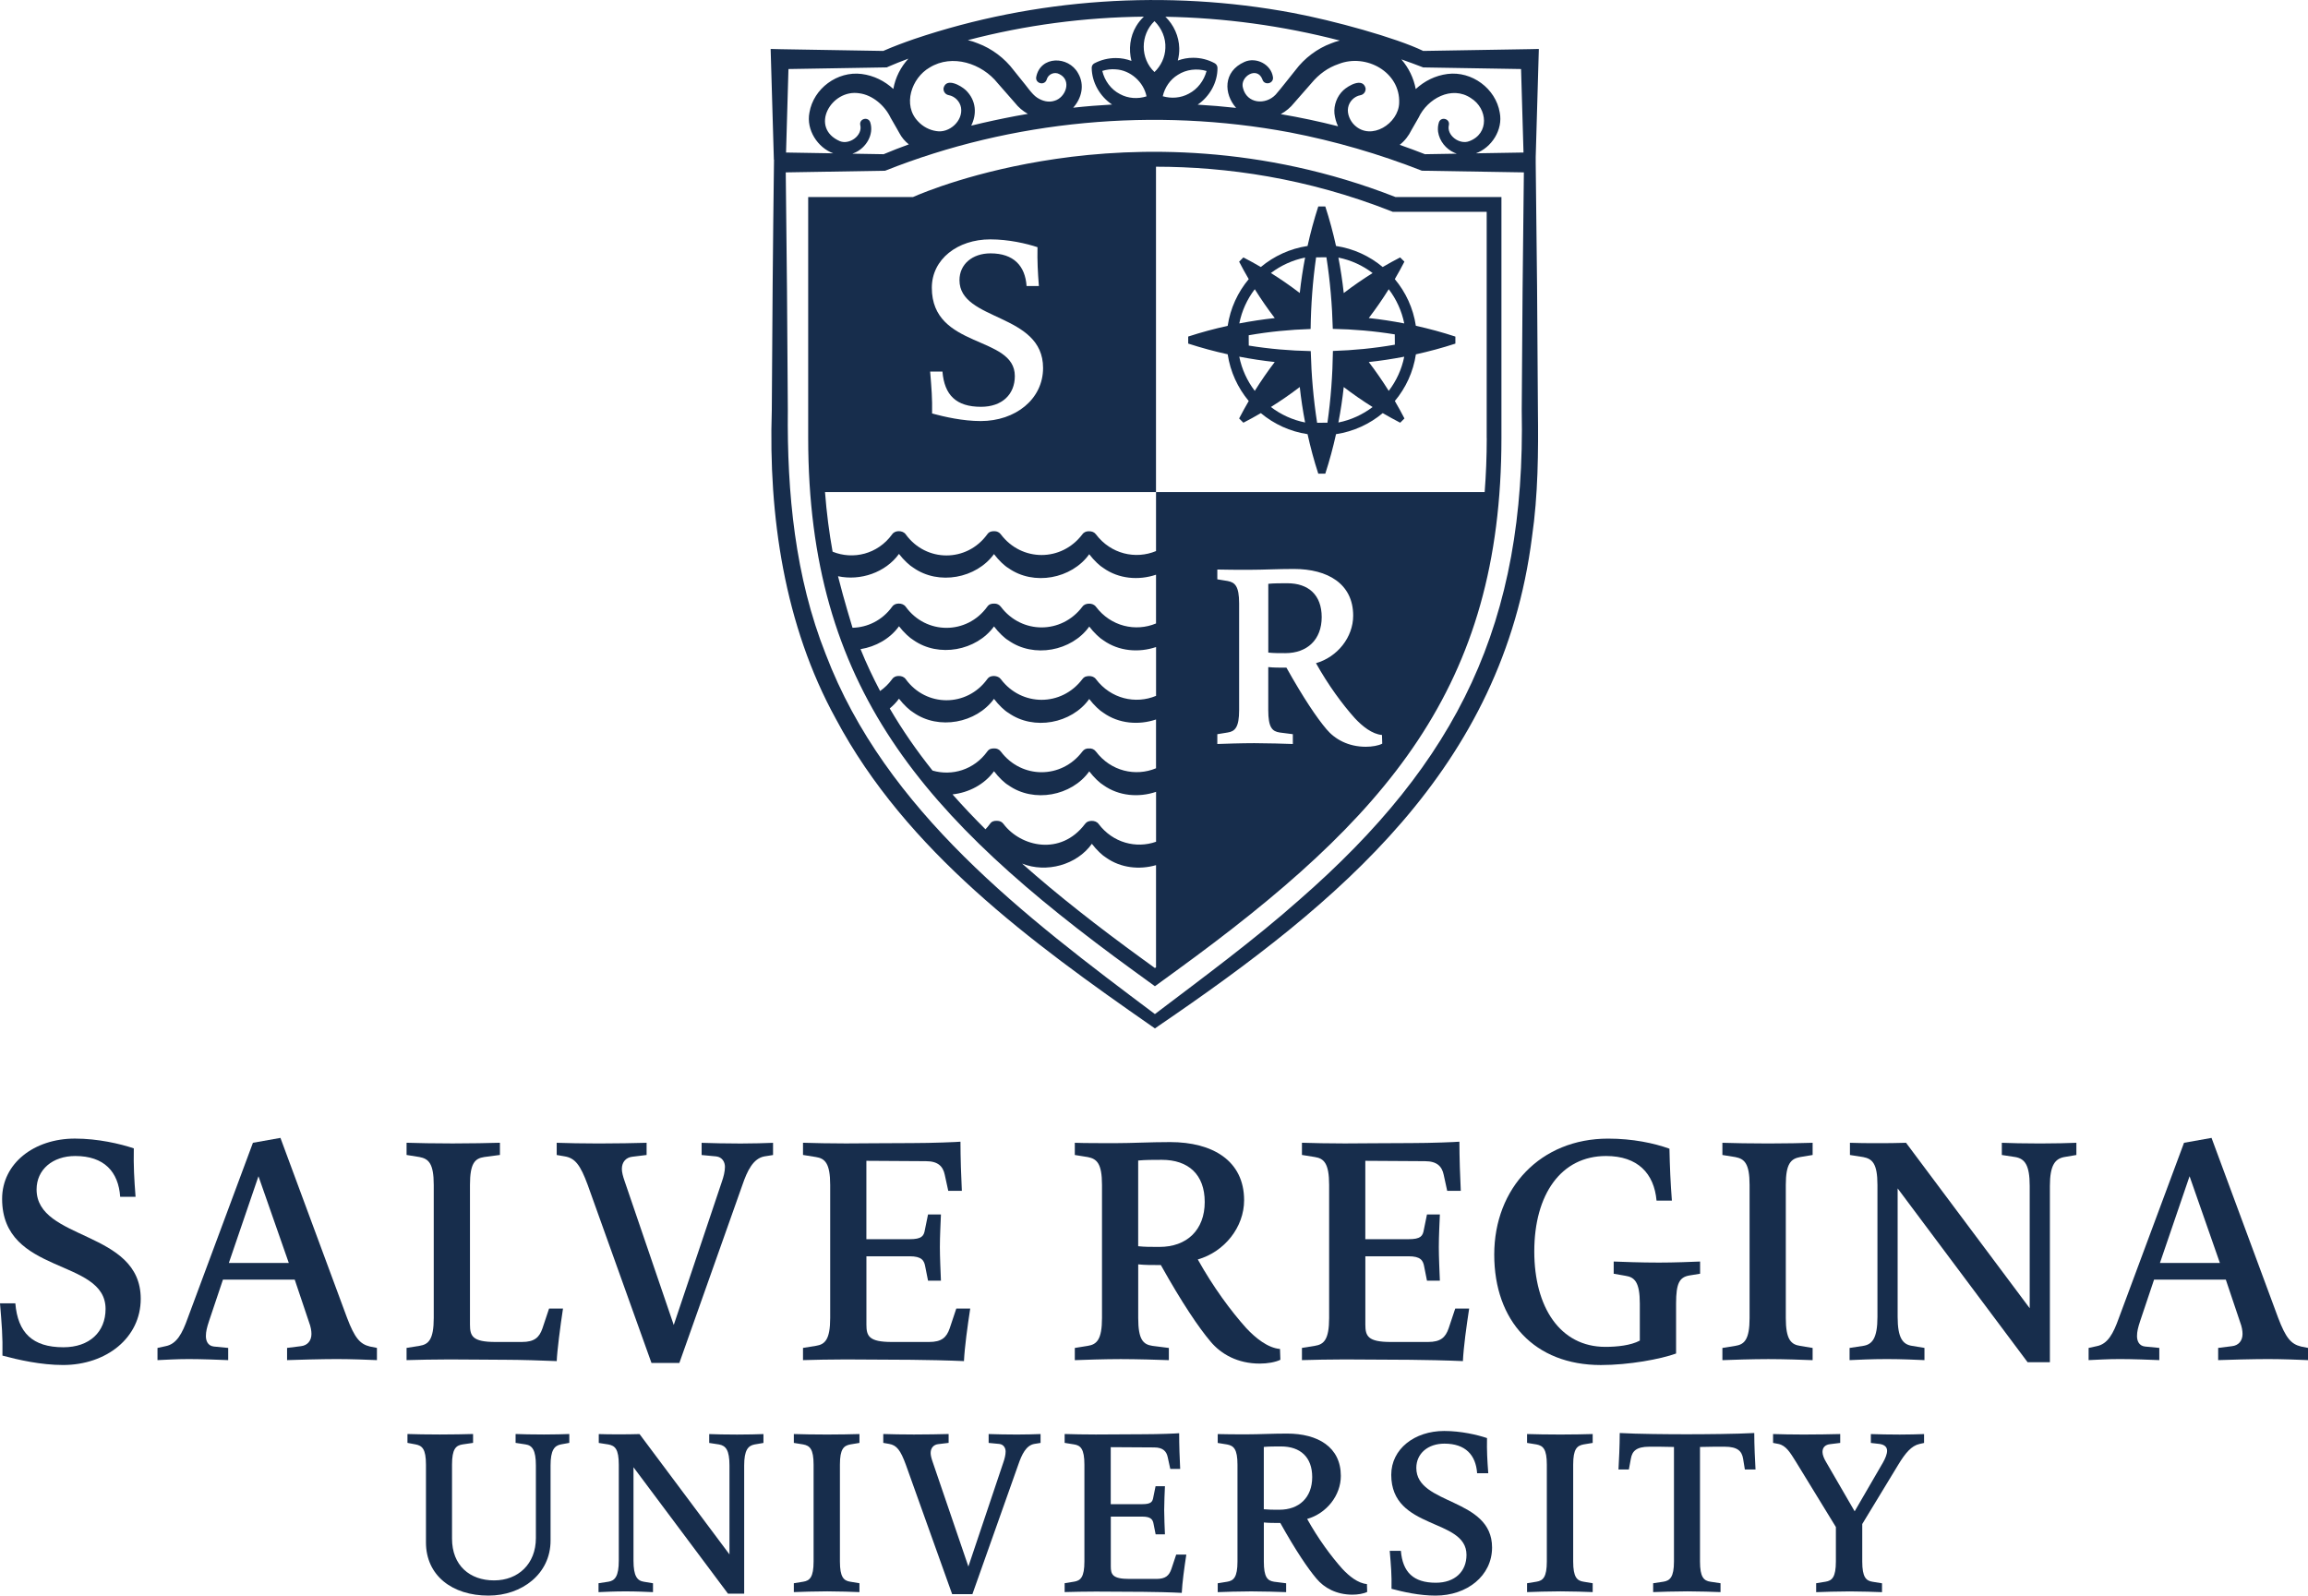 <?xml version="1.0" encoding="utf-8"?>
<!-- Generator: Adobe Illustrator 27.8.1, SVG Export Plug-In . SVG Version: 6.00 Build 0)  -->
<svg version="1.2" baseProfile="tiny" id="Layer_1" xmlns="http://www.w3.org/2000/svg" xmlns:xlink="http://www.w3.org/1999/xlink"
	 x="0px" y="0px" viewBox="0 0 69.961 48.374" overflow="visible" xml:space="preserve">
<g>
	<g>
		<path fill="#172D4C" d="M42.918,9.877c-0.08-0.533-0.307-1.019-0.638-1.415c0.101-0.174,0.199-0.35,0.291-0.529
			c-0.043-0.043-0.086-0.086-0.129-0.129c-0.18,0.092-0.356,0.19-0.529,0.291c-0.396-0.331-0.882-0.558-1.415-0.638
			c-0.089-0.402-0.196-0.802-0.325-1.197c-0.071,0-0.142,0-0.213,0c-0.128,0.395-0.236,0.794-0.325,1.197
			c-0.533,0.08-1.019,0.307-1.416,0.638c-0.174-0.101-0.35-0.199-0.529-0.291c-0.043,0.043-0.086,0.086-0.129,0.129
			c0.092,0.18,0.19,0.356,0.291,0.529c-0.331,0.396-0.558,0.882-0.638,1.416c-0.402,0.089-0.802,0.196-1.197,0.325
			c0,0.071,0,0.142,0,0.213c0.395,0.128,0.794,0.236,1.197,0.325c0.08,0.533,0.307,1.019,0.638,1.416
			c-0.101,0.174-0.199,0.35-0.291,0.529c0.043,0.043,0.086,0.086,0.129,0.129c0.18-0.092,0.356-0.19,0.529-0.291
			c0.396,0.331,0.882,0.558,1.416,0.638c0.089,0.402,0.196,0.802,0.325,1.197c0.071,0,0.142,0,0.213,0
			c0.128-0.395,0.236-0.794,0.325-1.197c0.533-0.08,1.019-0.307,1.416-0.638c0.174,0.101,0.35,0.199,0.529,0.291
			c0.043-0.043,0.086-0.086,0.129-0.129c-0.092-0.18-0.19-0.356-0.291-0.529c0.331-0.396,0.558-0.882,0.638-1.415
			c0.403-0.089,0.802-0.196,1.197-0.325c0-0.071,0-0.142,0-0.213C43.72,10.074,43.321,9.966,42.918,9.877z M41.607,8.278
			c-0.301,0.189-0.593,0.39-0.875,0.606c-0.039-0.36-0.094-0.719-0.162-1.075C40.954,7.886,41.306,8.049,41.607,8.278z
			 M39.561,7.808c-0.069,0.357-0.123,0.715-0.162,1.075c-0.281-0.215-0.573-0.417-0.875-0.606
			C38.825,8.049,39.178,7.886,39.561,7.808z M38.035,8.768c0.189,0.301,0.39,0.593,0.606,0.875c-0.36,0.039-0.719,0.094-1.075,0.162
			C37.643,9.421,37.806,9.068,38.035,8.768z M38.035,11.85c-0.229-0.301-0.392-0.653-0.47-1.037
			c0.357,0.069,0.715,0.123,1.075,0.162C38.425,11.257,38.224,11.549,38.035,11.85z M38.524,12.339
			c0.301-0.189,0.593-0.39,0.875-0.606c0.039,0.36,0.094,0.719,0.162,1.075C39.178,12.732,38.825,12.568,38.524,12.339z
			 M40.404,10.64c-0.01,0.727-0.063,1.454-0.166,2.175l-0.313,0.002c-0.112-0.72-0.174-1.446-0.193-2.173
			c-0.628-0.012-1.255-0.066-1.879-0.167l-0.002-0.313c0.622-0.109,1.249-0.17,1.877-0.19c0.01-0.726,0.063-1.451,0.166-2.172
			L40.207,7.8c0.112,0.719,0.174,1.444,0.193,2.17c0.628,0.012,1.255,0.066,1.879,0.167l0.002,0.313
			C41.658,10.559,41.031,10.62,40.404,10.64z M40.57,12.809c0.069-0.357,0.123-0.715,0.162-1.075
			c0.281,0.215,0.573,0.417,0.875,0.606C41.306,12.568,40.954,12.732,40.57,12.809z M42.096,11.85
			c-0.189-0.301-0.39-0.593-0.605-0.874c0.36-0.039,0.719-0.094,1.075-0.162C42.489,11.197,42.325,11.549,42.096,11.85z
			 M41.491,9.642c0.215-0.281,0.417-0.573,0.605-0.874c0.229,0.301,0.392,0.653,0.47,1.037C42.209,9.736,41.851,9.681,41.491,9.642z
			"/>
		<path fill="#172D4C" d="M46.551,4.942c0-0.066,0-0.132,0-0.184l0.095-3.274L46.38,1.49c-0.675,0.011-3.239,0.054-3.239,0.054
			c-0.822-0.398-2.719-0.922-3.961-1.154c-3.805-0.712-7.797-0.447-11.466,0.792c-0.317,0.11-0.625,0.224-0.941,0.362
			c-0.089-0.001-2.721-0.046-3.099-0.052L23.36,1.484l0.098,3.36h0.004c-0.033,2.529-0.054,5.058-0.067,7.587
			c-0.103,3.2,0.378,6.521,1.942,9.363c2.136,4.009,5.93,6.78,9.568,9.312l0.104,0.072c0,0,0.103-0.072,0.103-0.072
			c5.488-3.742,10.44-7.816,11.327-14.83c0.185-1.276,0.194-2.579,0.179-3.846C46.606,9.934,46.584,7.438,46.551,4.942z
			 M43.141,2.044l2.966,0.049l0.074,2.531c-0.28,0.005-0.725,0.012-1.443,0.024c0.473-0.17,0.827-0.713,0.723-1.235
			c-0.123-0.731-0.847-1.263-1.581-1.171C43.504,2.29,43.177,2.458,42.914,2.7c-0.06-0.329-0.214-0.646-0.435-0.9
			C42.701,1.878,42.922,1.959,43.141,2.044z M42.784,3.944C42.838,3.851,42.947,3.662,43,3.568c0.269-0.58,1.007-0.982,1.584-0.596
			c0.514,0.317,0.568,1.081-0.05,1.309c-0.293,0.113-0.687-0.176-0.616-0.485c0.046-0.195-0.24-0.276-0.302-0.085
			c-0.029,0.092-0.037,0.19-0.024,0.287c0.042,0.278,0.237,0.521,0.496,0.633c0.024,0.01,0.048,0.02,0.072,0.028
			c-0.403,0.007-0.941,0.016-0.966,0.016c-0.254-0.099-0.509-0.194-0.766-0.284C42.58,4.273,42.701,4.115,42.784,3.944z
			 M42.412,3.124c-0.02,0.621-0.845,1.151-1.349,0.674c-0.139-0.129-0.234-0.349-0.199-0.534c0.031-0.184,0.185-0.344,0.375-0.378
			c0.102-0.019,0.17-0.115,0.154-0.218c-0.088-0.323-0.518-0.075-0.674,0.069c-0.189,0.178-0.292,0.445-0.269,0.704
			c0.017,0.144,0.055,0.273,0.11,0.387c-0.574-0.146-1.153-0.268-1.737-0.368c0.156-0.085,0.296-0.201,0.406-0.341l0.262-0.299
			c0,0,0.262-0.299,0.262-0.299c0.225-0.271,0.498-0.471,0.827-0.582C41.409,1.613,42.452,2.184,42.412,3.124z M40.613,1.229
			c-0.088,0.022-0.175,0.049-0.259,0.084c-0.427,0.157-0.816,0.454-1.085,0.813c-0.172,0.208-0.424,0.543-0.601,0.743
			c-0.309,0.325-0.872,0.274-0.99-0.2c-0.105-0.346,0.429-0.673,0.587-0.265c0.053,0.199,0.353,0.137,0.321-0.068
			c-0.056-0.386-0.508-0.616-0.862-0.46c-0.66,0.294-0.626,0.976-0.254,1.395c-0.388-0.043-0.776-0.075-1.166-0.098
			c0.363-0.246,0.603-0.671,0.601-1.108c0.002-0.06-0.03-0.119-0.086-0.149c-0.197-0.107-0.423-0.165-0.651-0.164
			c-0.16-0.001-0.317,0.029-0.466,0.083c0.032-0.123,0.048-0.251,0.044-0.378c-0.009-0.357-0.166-0.704-0.42-0.949
			C37.107,0.539,38.886,0.781,40.613,1.229z M36.036,2.84c-0.243,0.133-0.53,0.153-0.79,0.078c0.06-0.266,0.223-0.508,0.46-0.651
			c0.254-0.164,0.577-0.2,0.868-0.115C36.496,2.444,36.304,2.701,36.036,2.84z M34.995,0.64c0.222,0.219,0.346,0.52,0.33,0.817
			c-0.009,0.278-0.132,0.538-0.33,0.727C34.563,1.78,34.558,1.059,34.995,0.64z M34.754,2.921c-0.263,0.085-0.559,0.066-0.804-0.068
			c-0.273-0.139-0.467-0.405-0.537-0.703c0.131-0.042,0.268-0.059,0.403-0.048C34.268,2.127,34.667,2.486,34.754,2.921z
			 M34.673,0.505c-0.09,0.086-0.17,0.183-0.234,0.292c-0.186,0.312-0.232,0.697-0.142,1.049c-0.15-0.055-0.309-0.087-0.47-0.086
			c-0.227-0.001-0.452,0.054-0.649,0.157c-0.052,0.025-0.087,0.078-0.086,0.14c0.005,0.442,0.249,0.867,0.618,1.112
			c-0.394,0.022-0.787,0.053-1.179,0.096c0.254-0.283,0.358-0.688,0.148-1.046c-0.293-0.532-1.144-0.533-1.269,0.117
			c-0.032,0.198,0.256,0.27,0.318,0.076c0.045-0.17,0.242-0.247,0.39-0.162c0.378,0.19,0.185,0.709-0.153,0.805
			c-0.18,0.06-0.37,0.008-0.526-0.094c-0.158-0.099-0.338-0.38-0.462-0.52l-0.252-0.314c-0.269-0.359-0.658-0.655-1.085-0.813
			c-0.1-0.042-0.201-0.074-0.302-0.097C31.082,0.759,32.877,0.524,34.673,0.505z M28.18,2.047c0.684-0.422,1.584-0.126,2.062,0.474
			c0.131,0.149,0.393,0.449,0.524,0.598c0.106,0.136,0.24,0.249,0.391,0.333c-0.123,0.021-0.245,0.042-0.367,0.065
			c-0.454,0.086-0.904,0.183-1.35,0.292c0.171-0.343,0.16-0.759-0.163-1.074c-0.152-0.142-0.587-0.39-0.674-0.072
			c-0.019,0.103,0.05,0.202,0.153,0.221c0.19,0.035,0.343,0.194,0.375,0.378c0.067,0.401-0.356,0.783-0.749,0.712
			c-0.206-0.029-0.408-0.136-0.55-0.29C27.348,3.192,27.63,2.362,28.18,2.047z M26.38,3.711c-0.062-0.19-0.348-0.111-0.302,0.085
			c0.071,0.31-0.323,0.599-0.616,0.485c-0.935-0.403-0.273-1.59,0.585-1.453c0.401,0.051,0.773,0.371,0.949,0.74l0.108,0.188
			c0.037,0.068,0.128,0.218,0.162,0.285c0.068,0.129,0.167,0.244,0.283,0.336c-0.256,0.093-0.511,0.191-0.764,0.298l-0.949-0.016
			c0.024-0.008,0.048-0.017,0.072-0.028C26.252,4.484,26.497,4.08,26.38,3.711z M23.9,2.093c0.672-0.011,2.922-0.049,2.922-0.049
			l0.059-0.001c0,0,0.046-0.022,0.046-0.022c0.198-0.087,0.402-0.166,0.609-0.243c-0.23,0.251-0.394,0.565-0.457,0.919
			c-0.262-0.241-0.589-0.407-0.962-0.455c-0.734-0.092-1.458,0.44-1.581,1.171c-0.104,0.522,0.25,1.065,0.723,1.235l-1.432-0.024
			L23.9,2.093z M39.383,27.282c-1.341,1.192-2.93,2.366-4.375,3.461c-3.948-2.96-8.165-6.153-9.978-10.909
			c-0.932-2.347-1.175-4.892-1.149-7.404c-0.012-2.401-0.033-4.803-0.063-7.204c0.865-0.015,3.012-0.05,3.012-0.05
			c3.857-1.535,8.179-1.928,12.265-1.163c1.367,0.264,2.709,0.653,4.005,1.162l0.049,0.001l3.043,0.05
			c-0.031,2.401-0.052,4.802-0.065,7.203C46.254,18.867,44.205,23.076,39.383,27.282z"/>
		<g>
			<path fill="#172D4C" d="M39.021,17.682c-0.195,0-0.415,0-0.576,0.017v2.085c0.169,0.017,0.28,0.017,0.517,0.017
				c0.661,0,1.102-0.407,1.102-1.093C40.063,18.038,39.665,17.682,39.021,17.682z"/>
			<path fill="#172D4C" d="M42.302,5.974c-4.086-1.601-7.848-1.514-10.288-1.158c-2.445,0.357-4.048,1.029-4.34,1.158h-3.176v7.308
				c0.005,7.553,3.474,11.506,9.876,16.156l0.634,0.461l0.634-0.461c6.4-4.65,9.869-8.602,9.87-16.156V5.974H42.302z M28.246,8.723
				c0-0.864,0.78-1.466,1.771-1.466c0.559,0,1.102,0.127,1.432,0.237c-0.008,0.432,0.008,0.737,0.042,1.178h-0.373
				c-0.042-0.61-0.39-0.991-1.093-0.991c-0.551,0-0.941,0.33-0.941,0.813c0,1.254,2.534,0.983,2.534,2.661
				c0,0.949-0.839,1.61-1.89,1.61c-0.542,0-1.093-0.127-1.474-0.229c0.008-0.475-0.017-0.754-0.059-1.271h0.373
				c0.059,0.712,0.415,1.068,1.169,1.068c0.636,0,1.025-0.373,1.025-0.932C30.763,10.155,28.246,10.587,28.246,8.723z
				 M35.042,29.324l-0.033,0.024l-0.372-0.27c-1.354-0.984-2.573-1.936-3.654-2.897c0.737,0.293,1.657,0.042,2.114-0.6
				c0.144,0.19,0.326,0.358,0.431,0.419c0.441,0.314,1.009,0.374,1.514,0.228V29.324z M35.042,25.519
				c-0.603,0.213-1.308,0.033-1.74-0.539c-0.049-0.067-0.127-0.095-0.213-0.094c-0.082,0.004-0.147,0.021-0.2,0.094
				c-0.737,0.976-1.947,0.693-2.47,0c-0.045-0.062-0.109-0.095-0.196-0.096c-0.099-0.002-0.16,0.015-0.217,0.096
				c-0.042,0.058-0.087,0.111-0.134,0.161c-0.351-0.349-0.684-0.701-0.999-1.058c0.493-0.054,0.966-0.3,1.258-0.702
				c0.144,0.192,0.329,0.363,0.435,0.423c0.768,0.547,1.921,0.326,2.452-0.419c0.144,0.19,0.326,0.358,0.431,0.419
				c0.465,0.331,1.07,0.379,1.594,0.202V25.519z M35.042,23.291c-0.62,0.259-1.369,0.092-1.821-0.506
				c-0.049-0.067-0.13-0.103-0.213-0.094c-0.072-0.006-0.147,0.021-0.2,0.094c-0.63,0.834-1.84,0.835-2.47,0
				c-0.045-0.062-0.119-0.098-0.196-0.096c-0.094-0.001-0.16,0.015-0.217,0.096c-0.403,0.557-1.071,0.747-1.658,0.576
				c-0.484-0.607-0.917-1.232-1.297-1.883c0.104-0.087,0.2-0.185,0.28-0.296c0.146,0.19,0.331,0.358,0.437,0.419
				c0.767,0.54,1.908,0.322,2.443-0.414c0.144,0.192,0.329,0.363,0.435,0.423c0.768,0.547,1.921,0.326,2.452-0.419
				c0.144,0.19,0.326,0.358,0.431,0.419c0.465,0.331,1.07,0.379,1.594,0.202V23.291z M35.042,21.096
				c-0.62,0.259-1.369,0.092-1.821-0.506c-0.049-0.067-0.127-0.097-0.213-0.094c-0.092,0.005-0.147,0.021-0.2,0.094
				c-0.63,0.834-1.84,0.835-2.47,0c-0.045-0.062-0.122-0.091-0.196-0.096c-0.08-0.004-0.16,0.015-0.217,0.096
				c-0.617,0.852-1.853,0.852-2.47,0c-0.048-0.068-0.128-0.098-0.213-0.097c-0.076,0-0.147,0.022-0.2,0.097
				c-0.105,0.145-0.229,0.264-0.364,0.359c-0.217-0.412-0.416-0.833-0.593-1.269c0.46-0.074,0.893-0.315,1.166-0.694
				c0.146,0.19,0.331,0.358,0.437,0.419c0.767,0.54,1.908,0.322,2.443-0.414c0.144,0.192,0.329,0.363,0.435,0.423
				c0.768,0.547,1.921,0.326,2.452-0.419c0.144,0.19,0.326,0.358,0.431,0.419c0.465,0.331,1.07,0.379,1.594,0.202V21.096z
				 M35.042,18.901c-0.62,0.259-1.369,0.092-1.821-0.506c-0.049-0.067-0.131-0.097-0.213-0.094c-0.075,0.003-0.147,0.021-0.2,0.094
				c-0.63,0.834-1.84,0.835-2.47,0c-0.045-0.062-0.119-0.098-0.196-0.096c-0.089-0.002-0.16,0.015-0.217,0.096
				c-0.617,0.852-1.853,0.852-2.47,0c-0.048-0.068-0.13-0.098-0.213-0.097c-0.079,0.003-0.147,0.022-0.2,0.097
				c-0.301,0.415-0.748,0.626-1.2,0.637c-0.018-0.065-0.255-0.824-0.44-1.563c0.68,0.147,1.441-0.112,1.848-0.676
				c0.146,0.19,0.331,0.358,0.437,0.419c0.767,0.54,1.908,0.322,2.443-0.414c0.144,0.192,0.329,0.363,0.435,0.423
				c0.768,0.547,1.921,0.326,2.452-0.419c0.144,0.19,0.326,0.358,0.431,0.419c0.465,0.331,1.07,0.379,1.594,0.202V18.901z
				 M41.402,22.639c-0.534,0-0.941-0.229-1.195-0.534c-0.288-0.339-0.695-0.941-1.212-1.864c-0.229,0-0.381,0-0.551-0.017v1.305
				c0,0.525,0.119,0.644,0.347,0.678l0.398,0.051v0.297c-0.212-0.008-0.797-0.025-1.17-0.025c-0.381,0-0.907,0.017-1.119,0.025
				v-0.297l0.314-0.051c0.22-0.034,0.347-0.153,0.347-0.678v-3.237c0-0.525-0.127-0.636-0.347-0.678l-0.314-0.051v-0.297
				c0.212,0.008,0.653,0.008,0.991,0.008c0.398,0,0.83-0.025,1.33-0.025c1.025,0,1.797,0.449,1.797,1.415
				c0,0.653-0.475,1.254-1.127,1.441c0.373,0.669,0.805,1.254,1.178,1.669c0.229,0.246,0.525,0.483,0.822,0.508l0.008,0.263
				C41.784,22.606,41.589,22.639,41.402,22.639z M45.067,13.282c0,0.566-0.023,1.11-0.063,1.636h-9.962v1.788
				c-0.62,0.259-1.369,0.092-1.821-0.506c-0.049-0.067-0.124-0.096-0.213-0.094c-0.074-0.002-0.147,0.021-0.2,0.094
				c-0.63,0.834-1.84,0.835-2.47,0c-0.045-0.062-0.119-0.098-0.196-0.096c-0.086-0.003-0.16,0.015-0.217,0.096
				c-0.617,0.852-1.853,0.852-2.47,0c-0.048-0.068-0.129-0.097-0.213-0.097c-0.073,0.002-0.147,0.022-0.2,0.097
				c-0.437,0.604-1.185,0.777-1.804,0.525c-0.104-0.578-0.182-1.179-0.23-1.807h10.033V5.054c2.125,0.002,4.572,0.34,7.136,1.351
				l0.039,0.016h2.849V13.282z"/>
		</g>
	</g>
	<g>
		<path fill="#172D4C" d="M0.074,41.097c0.011-0.591-0.021-0.94-0.074-1.584h0.465c0.074,0.887,0.517,1.331,1.457,1.331
			c0.792,0,1.278-0.465,1.278-1.162c0-1.552-3.136-1.014-3.136-3.337c0-1.077,0.971-1.827,2.207-1.827
			c0.697,0,1.373,0.158,1.785,0.296c-0.011,0.539,0.011,0.919,0.053,1.468H3.643c-0.053-0.76-0.486-1.236-1.362-1.236
			c-0.686,0-1.172,0.412-1.172,1.014c0,1.563,3.157,1.225,3.157,3.316c0,1.183-1.045,2.006-2.355,2.006
			C1.236,41.382,0.549,41.224,0.074,41.097z"/>
		<path fill="#172D4C" d="M4.773,40.865l0.243-0.053c0.338-0.063,0.507-0.38,0.676-0.855l1.975-5.312l0.834-0.148l2.017,5.449
			c0.232,0.612,0.391,0.803,0.697,0.876l0.211,0.042v0.37c-0.264-0.011-0.781-0.032-1.214-0.032c-0.433,0-1.246,0.021-1.51,0.032
			v-0.37l0.422-0.053c0.19-0.021,0.317-0.158,0.317-0.37c0-0.095-0.021-0.222-0.074-0.359l-0.433-1.288H6.758l-0.422,1.257
			c-0.063,0.19-0.095,0.317-0.095,0.454c0,0.137,0.053,0.296,0.243,0.317l0.433,0.042v0.37c-0.264-0.011-0.813-0.032-1.193-0.032
			c-0.38,0-0.686,0.021-0.95,0.032V40.865z M8.754,38.288l-0.919-2.629l-0.898,2.629H8.754z"/>
		<path fill="#172D4C" d="M15.386,41.224c-0.38,0-1.257-0.011-1.763-0.011c-0.348,0-1.067,0.011-1.299,0.021v-0.37l0.391-0.063
			c0.275-0.042,0.433-0.19,0.433-0.845v-4.034c0-0.655-0.158-0.792-0.433-0.845l-0.391-0.063v-0.37
			c0.264,0.011,0.919,0.021,1.394,0.021c0.465,0,1.172-0.011,1.436-0.021v0.37l-0.475,0.063c-0.285,0.042-0.433,0.19-0.433,0.845
			v4.234c0,0.348,0.074,0.528,0.771,0.528h0.803c0.38,0,0.528-0.137,0.623-0.412l0.201-0.602h0.422
			c-0.084,0.549-0.18,1.299-0.19,1.594C16.484,41.245,15.724,41.224,15.386,41.224z"/>
		<path fill="#172D4C" d="M17.815,35.923c-0.222-0.602-0.38-0.813-0.697-0.866l-0.243-0.042v-0.37
			c0.264,0.011,0.845,0.021,1.278,0.021c0.443,0,1.183-0.011,1.447-0.021v0.37l-0.433,0.053c-0.19,0.021-0.317,0.158-0.317,0.37
			c0,0.095,0.032,0.222,0.084,0.37l1.489,4.361l1.457-4.34c0.053-0.148,0.095-0.317,0.095-0.454c0-0.148-0.084-0.296-0.264-0.317
			l-0.443-0.042v-0.37c0.264,0.011,0.803,0.021,1.183,0.021c0.38,0,0.718-0.011,0.982-0.021v0.37l-0.264,0.042
			c-0.338,0.063-0.517,0.433-0.665,0.866l-1.911,5.396h-0.845L17.815,35.923z"/>
		<path fill="#172D4C" d="M27.625,41.224c-0.106,0-1.837-0.011-1.985-0.011c-0.348,0-1.067,0.011-1.299,0.021v-0.37l0.391-0.063
			c0.275-0.042,0.433-0.19,0.433-0.845v-4.034c0-0.655-0.158-0.802-0.433-0.845l-0.391-0.063v-0.37
			c0.232,0.011,0.94,0.021,1.299,0.021c0.349,0,1.309-0.011,2.006-0.011c0.623,0,1.383-0.032,1.468-0.042
			c0,0.475,0.021,1.088,0.042,1.489h-0.412l-0.106-0.486c-0.053-0.253-0.201-0.412-0.57-0.412l-1.806-0.011v2.376h1.309
			c0.37,0,0.433-0.095,0.465-0.285l0.095-0.465h0.391c-0.011,0.285-0.032,0.655-0.032,0.993c0,0.285,0.021,0.75,0.032,1.014h-0.391
			l-0.084-0.422c-0.032-0.19-0.106-0.317-0.475-0.317h-1.309v2.07c0,0.348,0.074,0.528,0.771,0.528h1.13
			c0.38,0,0.528-0.137,0.623-0.412l0.201-0.602h0.422c-0.084,0.549-0.169,1.162-0.19,1.594
			C28.828,41.245,27.963,41.224,27.625,41.224z"/>
		<path fill="#172D4C" d="M36.698,40.675c-0.359-0.422-0.866-1.172-1.51-2.323c-0.285,0-0.475,0-0.686-0.021v1.626
			c0,0.655,0.148,0.803,0.433,0.845l0.496,0.063v0.37c-0.264-0.011-0.993-0.032-1.457-0.032c-0.475,0-1.13,0.021-1.394,0.032v-0.37
			l0.391-0.063c0.275-0.042,0.433-0.19,0.433-0.845v-4.034c0-0.655-0.158-0.792-0.433-0.845l-0.391-0.063v-0.37
			c0.264,0.011,0.813,0.011,1.235,0.011c0.496,0,1.035-0.032,1.658-0.032c1.278,0,2.239,0.56,2.239,1.763
			c0,0.813-0.591,1.563-1.404,1.795c0.465,0.834,1.003,1.563,1.468,2.08c0.285,0.306,0.655,0.602,1.024,0.634l0.011,0.327
			c-0.148,0.074-0.391,0.116-0.623,0.116C37.521,41.34,37.015,41.055,36.698,40.675z M36.518,36.44c0-0.834-0.496-1.278-1.299-1.278
			c-0.243,0-0.518,0-0.718,0.021v2.598c0.211,0.021,0.349,0.021,0.644,0.021C35.969,37.803,36.518,37.296,36.518,36.44z"/>
		<path fill="#172D4C" d="M42.749,41.224c-0.106,0-1.837-0.011-1.985-0.011c-0.349,0-1.067,0.011-1.299,0.021v-0.37l0.391-0.063
			c0.275-0.042,0.433-0.19,0.433-0.845v-4.034c0-0.655-0.158-0.802-0.433-0.845l-0.391-0.063v-0.37
			c0.232,0.011,0.94,0.021,1.299,0.021c0.348,0,1.309-0.011,2.006-0.011c0.623,0,1.383-0.032,1.468-0.042
			c0,0.475,0.021,1.088,0.042,1.489h-0.412l-0.106-0.486c-0.053-0.253-0.201-0.412-0.57-0.412l-1.806-0.011v2.376h1.309
			c0.37,0,0.433-0.095,0.465-0.285l0.095-0.465h0.391c-0.011,0.285-0.032,0.655-0.032,0.993c0,0.285,0.021,0.75,0.032,1.014h-0.391
			l-0.084-0.422c-0.032-0.19-0.106-0.317-0.475-0.317h-1.309v2.07c0,0.348,0.074,0.528,0.771,0.528h1.13
			c0.38,0,0.528-0.137,0.623-0.412l0.201-0.602h0.422c-0.084,0.549-0.169,1.162-0.19,1.594
			C43.953,41.245,43.087,41.224,42.749,41.224z"/>
		<path fill="#172D4C" d="M45.294,38.035c0-2.017,1.404-3.516,3.453-3.516c0.739,0,1.394,0.137,1.858,0.306
			c0.011,0.538,0.032,1.045,0.074,1.573h-0.465c-0.074-0.824-0.57-1.352-1.531-1.352c-1.362,0-2.175,1.162-2.175,2.893
			c0,1.689,0.781,2.893,2.154,2.893c0.349,0,0.771-0.042,1.045-0.19v-1.119c0-0.655-0.158-0.803-0.433-0.845l-0.359-0.063v-0.37
			c0.264,0.011,0.824,0.032,1.373,0.032c0.454,0,0.982-0.021,1.246-0.032v0.37l-0.327,0.053c-0.296,0.053-0.401,0.232-0.401,0.845
			v1.521c-0.465,0.169-1.426,0.349-2.281,0.349C46.519,41.382,45.294,40.052,45.294,38.035z"/>
		<path fill="#172D4C" d="M52.21,40.865l0.391-0.063c0.275-0.042,0.433-0.19,0.433-0.845v-4.034c0-0.655-0.158-0.792-0.433-0.845
			l-0.391-0.063v-0.37c0.264,0.011,0.919,0.021,1.394,0.021c0.465,0,1.077-0.011,1.341-0.021v0.37l-0.38,0.063
			c-0.275,0.053-0.433,0.19-0.433,0.845v4.034c0,0.655,0.158,0.803,0.433,0.845l0.38,0.063v0.37
			c-0.264-0.011-0.876-0.032-1.341-0.032c-0.475,0-1.13,0.021-1.394,0.032V40.865z"/>
		<path fill="#172D4C" d="M56.065,40.865l0.412-0.063c0.275-0.042,0.433-0.232,0.433-0.877v-4.002c0-0.655-0.158-0.792-0.433-0.845
			l-0.401-0.063v-0.37c0.264,0.011,0.507,0.011,0.855,0.011c0.253,0,0.539,0,0.845-0.011l3.749,5.016v-3.707
			c0-0.634-0.148-0.824-0.433-0.876l-0.412-0.063v-0.37c0.264,0.011,0.686,0.021,1.162,0.021c0.465,0,0.834-0.011,1.098-0.021v0.37
			l-0.37,0.063c-0.274,0.053-0.433,0.243-0.433,0.876v5.343h-0.676l-3.939-5.269v3.896c0,0.644,0.158,0.834,0.433,0.877l0.38,0.063
			v0.37c-0.264-0.011-0.686-0.032-1.14-0.032c-0.475,0-0.866,0.021-1.13,0.032V40.865z"/>
		<path fill="#172D4C" d="M63.309,40.865l0.243-0.053c0.338-0.063,0.507-0.38,0.676-0.855l1.975-5.312l0.834-0.148l2.017,5.449
			c0.232,0.612,0.391,0.803,0.697,0.876l0.211,0.042v0.37c-0.264-0.011-0.781-0.032-1.214-0.032c-0.433,0-1.246,0.021-1.51,0.032
			v-0.37l0.422-0.053c0.19-0.021,0.317-0.158,0.317-0.37c0-0.095-0.021-0.222-0.074-0.359l-0.433-1.288h-2.175l-0.422,1.257
			c-0.063,0.19-0.095,0.317-0.095,0.454c0,0.137,0.053,0.296,0.243,0.317l0.433,0.042v0.37c-0.264-0.011-0.813-0.032-1.193-0.032
			s-0.686,0.021-0.95,0.032V40.865z M67.29,38.288l-0.919-2.629l-0.898,2.629H67.29z"/>
		<path fill="#172D4C" d="M12.912,46.761v-2.358c0-0.476-0.115-0.576-0.315-0.614l-0.246-0.046v-0.269
			c0.192,0.008,0.63,0.015,0.983,0.015c0.33,0,0.814-0.008,1.006-0.015v0.269l-0.315,0.046c-0.207,0.031-0.323,0.138-0.323,0.614
			v2.242c0,0.814,0.538,1.267,1.275,1.267c0.73,0,1.267-0.499,1.267-1.282v-2.204c0-0.461-0.108-0.607-0.315-0.637l-0.3-0.046
			v-0.269c0.192,0.008,0.507,0.015,0.86,0.015c0.323,0,0.576-0.008,0.768-0.015v0.269l-0.253,0.046
			c-0.2,0.038-0.315,0.177-0.315,0.637v2.281c0,1.006-0.868,1.666-1.881,1.666C13.703,48.374,12.912,47.76,12.912,46.761z"/>
		<path fill="#172D4C" d="M18.142,47.998l0.3-0.046c0.2-0.031,0.315-0.169,0.315-0.637v-2.91c0-0.476-0.115-0.576-0.315-0.614
			l-0.292-0.046v-0.269c0.192,0.008,0.369,0.008,0.622,0.008c0.184,0,0.392,0,0.614-0.008l2.726,3.648v-2.696
			c0-0.461-0.108-0.599-0.315-0.637l-0.299-0.046v-0.269c0.192,0.008,0.499,0.015,0.845,0.015c0.338,0,0.607-0.008,0.799-0.015
			v0.269l-0.269,0.046c-0.2,0.038-0.315,0.177-0.315,0.637v3.886h-0.491l-2.864-3.832v2.834c0,0.469,0.115,0.607,0.315,0.637
			l0.276,0.046v0.269c-0.192-0.008-0.499-0.023-0.829-0.023c-0.346,0-0.63,0.015-0.822,0.023V47.998z"/>
		<path fill="#172D4C" d="M24.063,47.998l0.284-0.046c0.2-0.031,0.315-0.138,0.315-0.614v-2.934c0-0.476-0.115-0.576-0.315-0.614
			l-0.284-0.046v-0.269c0.192,0.008,0.668,0.015,1.014,0.015c0.338,0,0.783-0.008,0.975-0.015v0.269l-0.277,0.046
			c-0.2,0.038-0.315,0.138-0.315,0.614v2.934c0,0.476,0.115,0.584,0.315,0.614l0.277,0.046v0.269
			c-0.192-0.008-0.637-0.023-0.975-0.023c-0.346,0-0.822,0.015-1.014,0.023V47.998z"/>
		<path fill="#172D4C" d="M27.458,44.404c-0.161-0.438-0.276-0.591-0.507-0.63l-0.177-0.031v-0.269
			c0.192,0.008,0.614,0.015,0.929,0.015c0.323,0,0.86-0.008,1.052-0.015v0.269l-0.315,0.038c-0.138,0.015-0.23,0.115-0.23,0.269
			c0,0.069,0.023,0.161,0.061,0.269l1.083,3.172l1.06-3.156c0.038-0.107,0.069-0.23,0.069-0.33c0-0.107-0.061-0.215-0.192-0.23
			l-0.323-0.031v-0.269c0.192,0.008,0.584,0.015,0.86,0.015c0.277,0,0.522-0.008,0.714-0.015v0.269l-0.192,0.031
			c-0.246,0.046-0.376,0.315-0.484,0.63l-1.39,3.924h-0.614L27.458,44.404z"/>
		<path fill="#172D4C" d="M34.661,48.259c-0.077,0-1.336-0.008-1.444-0.008c-0.253,0-0.776,0.008-0.945,0.015v-0.269l0.284-0.046
			c0.2-0.031,0.315-0.138,0.315-0.614v-2.934c0-0.476-0.115-0.584-0.315-0.614l-0.284-0.046v-0.269
			c0.169,0.008,0.683,0.015,0.945,0.015c0.253,0,0.952-0.008,1.459-0.008c0.453,0,1.006-0.023,1.067-0.031
			c0,0.346,0.015,0.791,0.031,1.083h-0.3l-0.077-0.353c-0.038-0.184-0.146-0.299-0.415-0.299l-1.313-0.008v1.728h0.952
			c0.269,0,0.315-0.069,0.338-0.207l0.069-0.338h0.284c-0.008,0.207-0.023,0.476-0.023,0.722c0,0.207,0.015,0.545,0.023,0.737H35.03
			l-0.061-0.307c-0.023-0.138-0.077-0.23-0.346-0.23h-0.952v1.505c0,0.253,0.054,0.384,0.561,0.384h0.822
			c0.276,0,0.384-0.1,0.453-0.299l0.146-0.438h0.307c-0.061,0.399-0.123,0.845-0.138,1.16
			C35.537,48.274,34.907,48.259,34.661,48.259z"/>
		<path fill="#172D4C" d="M39.907,47.86c-0.261-0.307-0.63-0.852-1.098-1.689c-0.207,0-0.346,0-0.499-0.015v1.183
			c0,0.476,0.108,0.584,0.315,0.614l0.361,0.046v0.269c-0.192-0.008-0.722-0.023-1.06-0.023c-0.346,0-0.822,0.015-1.014,0.023
			v-0.269l0.284-0.046c0.2-0.031,0.315-0.138,0.315-0.614v-2.934c0-0.476-0.115-0.576-0.315-0.614l-0.284-0.046v-0.269
			c0.192,0.008,0.591,0.008,0.898,0.008c0.361,0,0.753-0.023,1.206-0.023c0.929,0,1.628,0.407,1.628,1.283
			c0,0.591-0.43,1.137-1.021,1.305c0.338,0.607,0.73,1.137,1.067,1.513c0.207,0.223,0.476,0.438,0.745,0.461l0.008,0.238
			c-0.107,0.054-0.284,0.084-0.453,0.084C40.505,48.343,40.137,48.136,39.907,47.86z M39.776,44.78c0-0.607-0.361-0.929-0.945-0.929
			c-0.177,0-0.376,0-0.522,0.015v1.889c0.154,0.015,0.253,0.015,0.469,0.015C39.377,45.771,39.776,45.402,39.776,44.78z"/>
		<path fill="#172D4C" d="M42.18,48.167c0.008-0.43-0.015-0.683-0.054-1.152h0.338c0.054,0.645,0.376,0.968,1.06,0.968
			c0.576,0,0.929-0.338,0.929-0.845c0-1.129-2.281-0.737-2.281-2.427c0-0.783,0.706-1.329,1.605-1.329
			c0.507,0,0.998,0.115,1.298,0.215c-0.008,0.392,0.008,0.668,0.038,1.067h-0.338c-0.038-0.553-0.353-0.898-0.991-0.898
			c-0.499,0-0.852,0.299-0.852,0.737c0,1.136,2.296,0.891,2.296,2.411c0,0.86-0.76,1.459-1.712,1.459
			C43.025,48.374,42.526,48.259,42.18,48.167z"/>
		<path fill="#172D4C" d="M46.289,47.998l0.284-0.046c0.2-0.031,0.315-0.138,0.315-0.614v-2.934c0-0.476-0.115-0.576-0.315-0.614
			l-0.284-0.046v-0.269c0.192,0.008,0.668,0.015,1.014,0.015c0.338,0,0.783-0.008,0.975-0.015v0.269l-0.276,0.046
			c-0.2,0.038-0.315,0.138-0.315,0.614v2.934c0,0.476,0.115,0.584,0.315,0.614l0.276,0.046v0.269
			c-0.192-0.008-0.637-0.023-0.975-0.023c-0.346,0-0.822,0.015-1.014,0.023V47.998z"/>
		<path fill="#172D4C" d="M50.113,47.998l0.307-0.046c0.2-0.031,0.322-0.138,0.322-0.614v-3.471
			c-0.238-0.008-0.545-0.008-0.745-0.008c-0.399,0-0.522,0.138-0.561,0.361l-0.061,0.33h-0.315c0.015-0.253,0.038-0.73,0.038-1.106
			c0.53,0.031,1.482,0.038,2.035,0.038c0.553,0,1.513-0.008,2.043-0.038c0,0.376,0.023,0.852,0.038,1.106h-0.323l-0.054-0.33
			c-0.038-0.223-0.161-0.361-0.561-0.361c-0.2,0-0.507,0-0.745,0.008v3.471c0,0.476,0.115,0.584,0.315,0.614l0.307,0.046v0.269
			c-0.192-0.008-0.668-0.023-0.998-0.023c-0.353,0-0.852,0.015-1.044,0.023V47.998z"/>
		<path fill="#172D4C" d="M55.051,47.998l0.284-0.046c0.2-0.031,0.315-0.138,0.315-0.614v-1.044l-1.213-1.981
			c-0.177-0.284-0.3-0.491-0.53-0.538l-0.161-0.031v-0.269c0.192,0.008,0.614,0.015,0.929,0.015c0.315,0,0.914-0.008,1.106-0.015
			v0.269l-0.307,0.038c-0.131,0.015-0.23,0.084-0.23,0.238c0,0.084,0.046,0.2,0.107,0.3l0.868,1.498l0.86-1.482
			c0.069-0.123,0.123-0.253,0.123-0.353c0-0.115-0.077-0.184-0.223-0.207l-0.269-0.031v-0.269c0.192,0.008,0.599,0.015,0.876,0.015
			c0.276,0,0.545-0.008,0.737-0.015v0.269l-0.138,0.031c-0.246,0.054-0.43,0.276-0.645,0.63l-1.091,1.797v1.137
			c0,0.476,0.115,0.584,0.315,0.614l0.284,0.046v0.269c-0.192-0.008-0.645-0.023-0.975-0.023c-0.353,0-0.829,0.015-1.021,0.023
			V47.998z"/>
	</g>
</g>
</svg>
